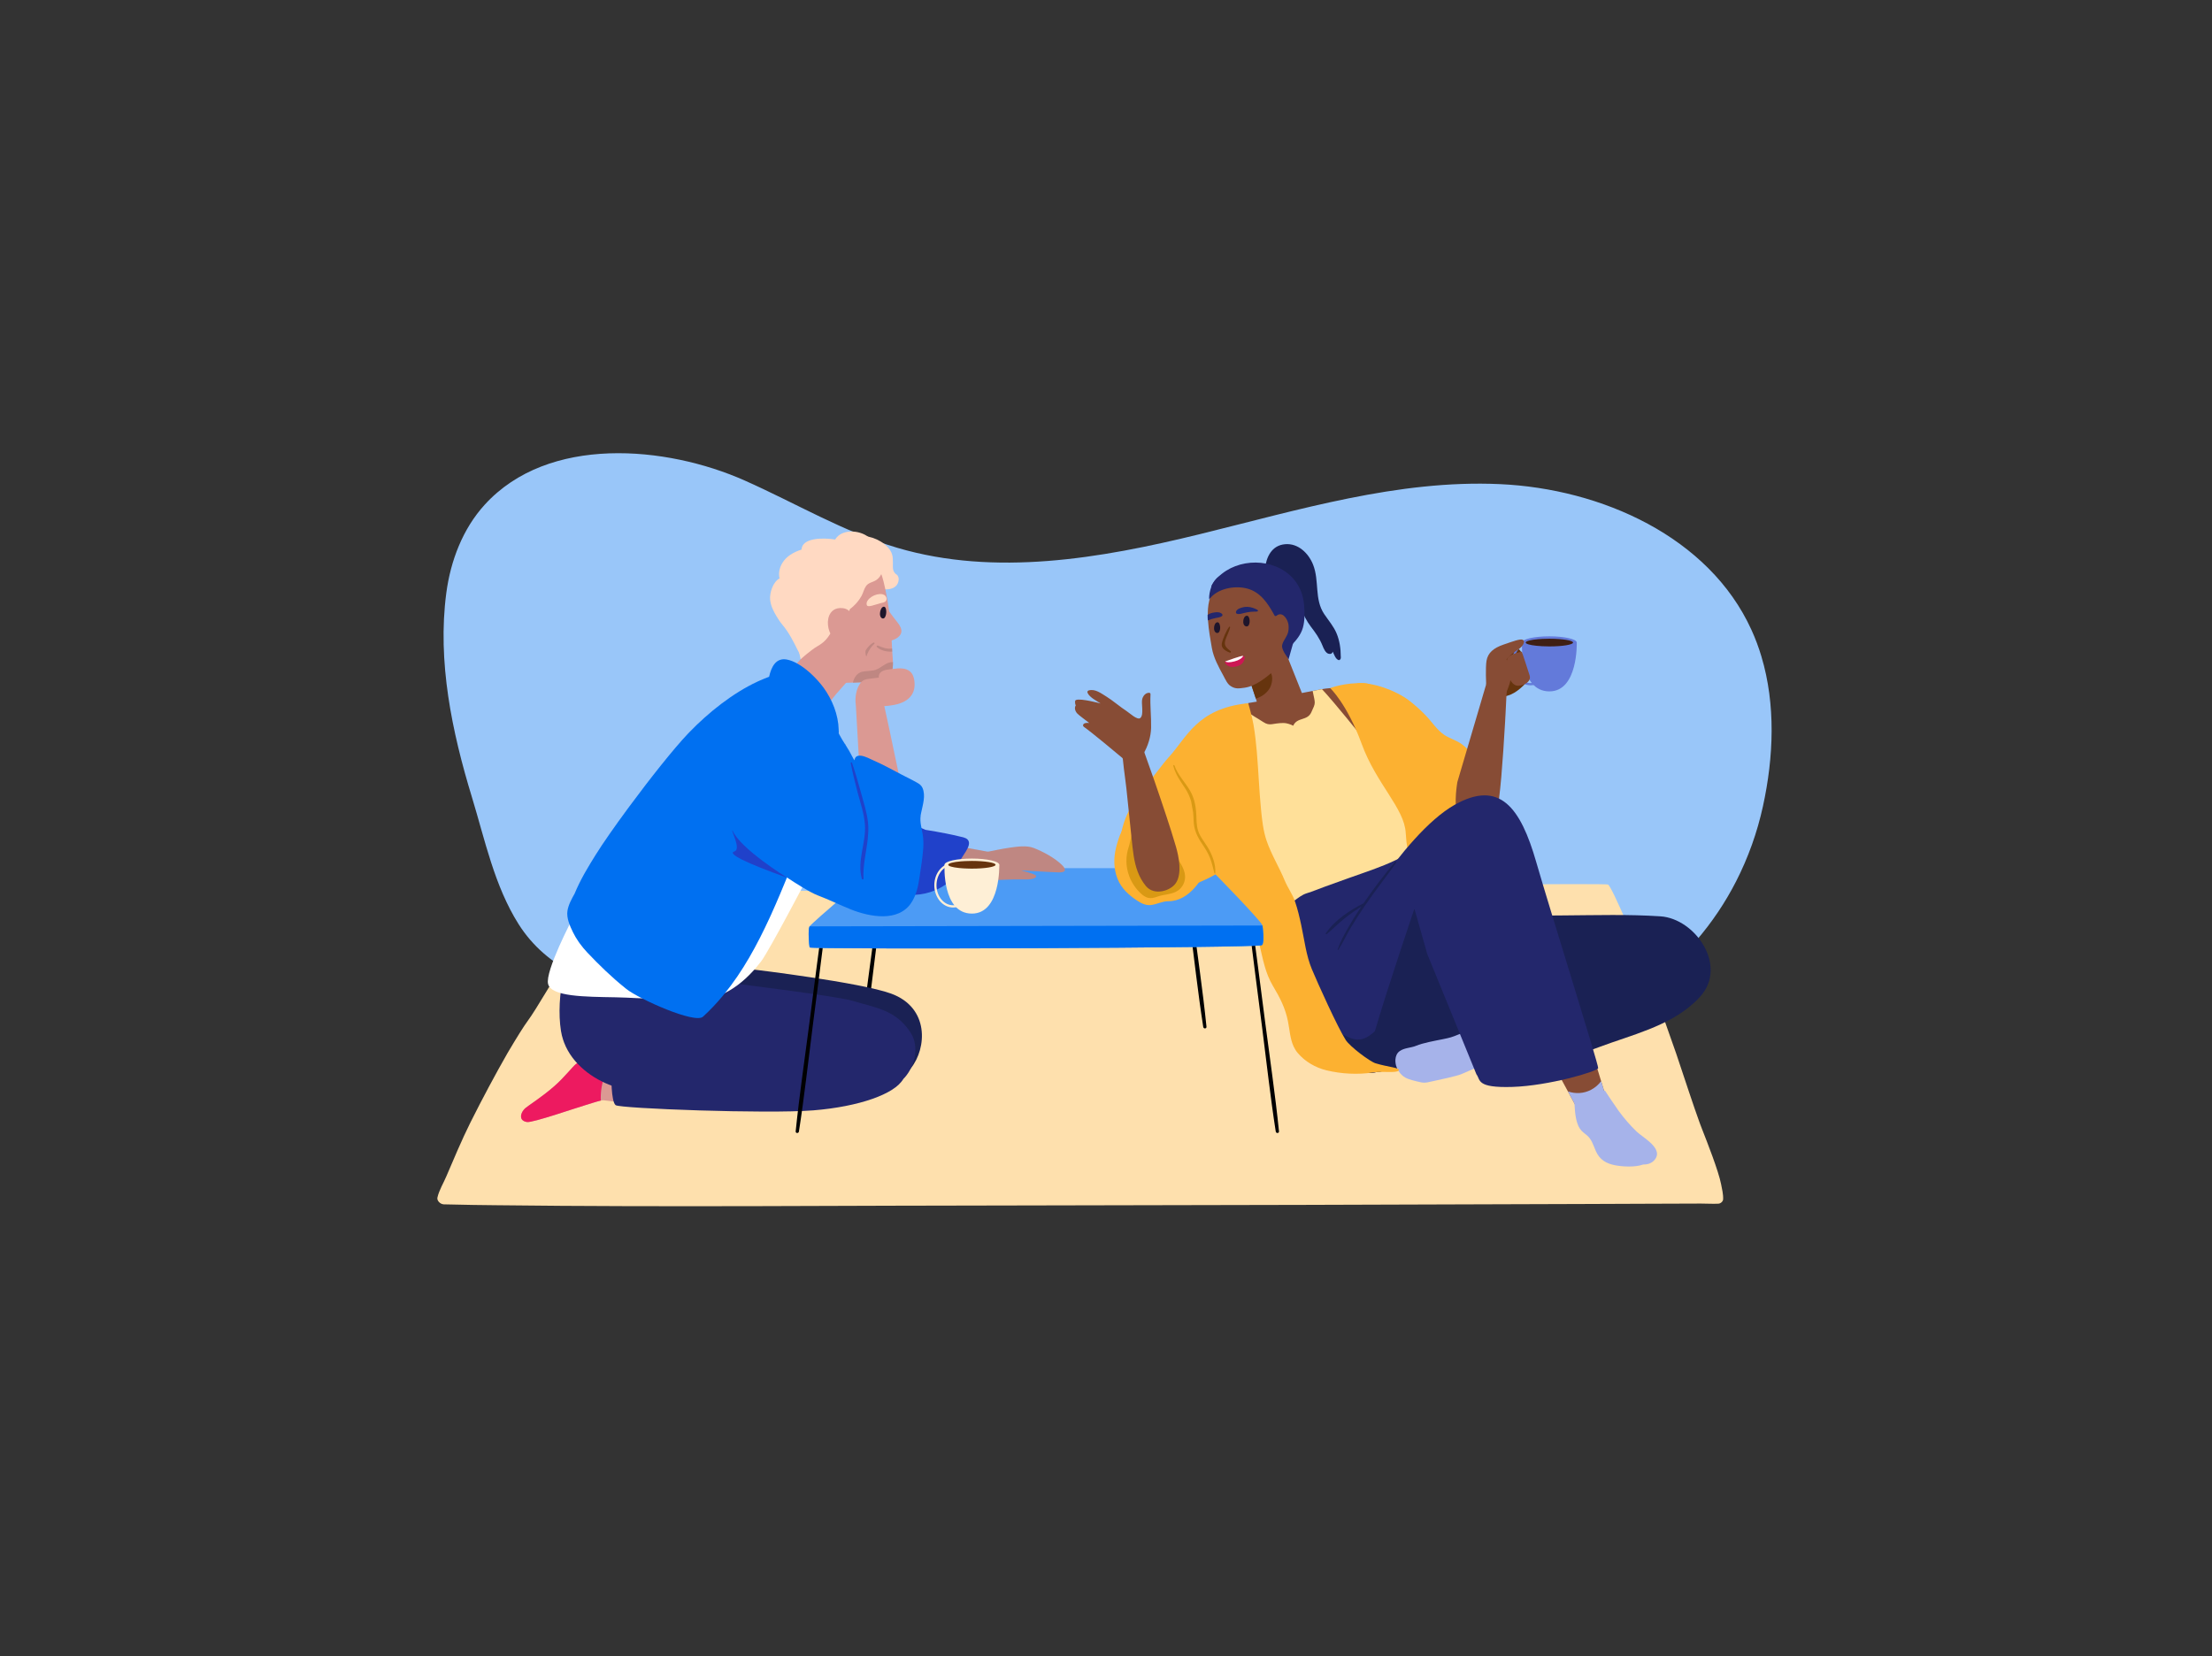 <svg width="721" height="540" viewBox="0 0 721 540" fill="none" xmlns="http://www.w3.org/2000/svg">
<rect x="0" y="0" width="721" height="540" fill="#333333" stroke="none"/>
<g clip-path="url(#clip0_2404_2189)">
<path d="M574.147 214.065C573.253 211.071 572.16 208.135 570.849 205.274C557.054 175.051 522.068 159.327 488.871 157.833C455.668 156.339 423.19 166.279 390.91 174.186C358.631 182.092 324.383 187.994 292.501 178.602C275.072 173.467 259.289 164.004 242.683 156.632C217.16 145.306 178.734 141.783 157.999 164.534C150.831 172.398 146.862 182.811 145.466 193.361C142.523 215.691 147.321 238.584 153.821 259.888C158.069 273.819 161.154 288.815 169.036 301.29C187.317 330.216 232.512 326.708 261.967 325.62C298.812 324.258 335.496 318.905 372.422 319.86C394.085 320.423 415.649 323.189 436.896 327.388C455.46 331.058 474.261 338.88 493.356 337.593C524.646 335.489 551.798 314.862 565.853 287.391C569.813 279.655 572.761 271.403 574.62 262.914C578.14 246.845 578.826 229.698 574.142 214.065H574.147Z" fill="#99C6F9"/>
<path d="M413.071 185.625C414.694 188.916 419.065 190.065 421.171 193.101C423.583 196.582 424.601 200.776 427.184 204.177C428.764 206.257 430.103 208.083 431.077 210.513C431.432 211.388 432.047 212.949 433.14 213.161C433.869 213.303 434.252 213.001 434.413 212.452C434.843 213.355 435.33 214.897 436.324 215.204C436.456 215.247 436.627 215.204 436.721 215.1C437.01 214.784 437.029 214.694 437.053 214.259C437.053 214.188 437.043 214.126 437.019 214.074C437.01 211.483 436.665 208.91 435.657 206.498C434.687 204.167 433.026 202.285 431.631 200.209C428.352 195.319 430.098 189.418 428.012 184.116C426.55 180.39 423.134 177.037 418.862 177.42C414.514 177.808 412.754 181.558 412.3 185.459C412.248 185.918 412.872 185.975 413.066 185.63L413.071 185.625Z" fill="#1A2154"/>
<path d="M394.969 191.247C394.979 191.318 395.002 191.393 395.064 191.459C395.859 192.367 397.051 192.613 397.94 193.427C398.749 194.164 399.374 195.011 400.282 195.64C402.373 197.087 404.876 197.886 407.043 199.229C411.977 202.279 416.098 206.488 420.294 210.441C420.451 210.588 420.715 210.602 420.872 210.441C422.542 208.696 424.056 206.937 424.699 204.559C425.319 202.284 425.262 199.853 425.096 197.527C424.779 192.944 422.731 188.948 418.894 186.314C411.419 181.183 399.776 182.928 394.941 190.826C394.842 190.987 394.875 191.143 394.96 191.256L394.969 191.247Z" fill="#23276C"/>
<path d="M560.085 392.421C558.174 392.52 556.291 392.373 554.422 392.383C549.507 392.402 542.344 392.416 537.424 392.44C530.247 392.468 523.065 392.496 515.888 392.525C455.752 392.766 393.975 392.898 333.901 392.998C277.214 392.998 218.384 393.608 161.579 392.922C157.311 392.87 151.255 392.818 146.964 392.685C146.207 392.652 145.427 392.667 144.646 392.638C143.482 392.596 142.352 391.409 142.574 390.434C143.132 387.98 144.623 385.578 145.488 383.497C147.475 378.801 150.815 370.98 153.124 366.383C153.233 366.17 153.337 365.953 153.441 365.735C157.212 358.202 161.597 350.007 165.273 343.594C165.439 343.32 165.59 343.046 165.747 342.781C168.509 338.118 170.78 334.491 171.954 332.917C173.311 331.086 175.578 327.44 178.232 323.028C178.397 322.754 178.568 322.48 178.733 322.201C182.438 316.176 186.852 308.903 190.58 302.94C190.797 302.604 191.015 302.264 191.223 301.933C194.771 296.423 197.553 292.219 198.244 291.515C200.302 289.434 262.491 290.422 262.491 290.422C262.491 290.422 521.967 287.613 524.111 288.37C524.721 288.583 527.276 293.979 530.687 301.923C530.833 302.254 530.98 302.599 531.122 302.94C533.426 308.492 536.061 315.164 538.71 322.13C538.824 322.423 538.928 322.712 539.042 323.005C541.464 329.592 543.891 336.411 546.1 342.762C546.195 343.032 546.285 343.292 546.379 343.557C549.417 352.641 552.057 360.69 553.85 365.617C553.968 365.939 554.077 366.246 554.185 366.539C554.408 367.14 554.616 367.684 554.805 368.161C556.395 372.214 560.17 381.771 561.003 386.122C561.277 387.569 561.727 389.304 561.651 390.983C561.623 391.688 560.861 392.383 560.095 392.425L560.085 392.421Z" fill="#FEE0AD"/>
<path d="M494.497 211.661C494.497 211.661 495.826 210.659 496.844 216.159C497.222 218.202 499.45 218.585 498.883 220.197C498.277 221.914 496.815 223.342 495.472 224.482C494.275 225.498 492.931 226.359 491.422 226.794C490.731 226.993 487.883 227.882 487.457 226.974C485.924 223.725 488.389 213.695 488.389 213.695L494.502 211.661H494.497Z" fill="#66340E"/>
<path d="M513.948 209.486C513.948 210.607 509.95 211.515 505.02 211.515C500.09 211.515 496.093 210.607 496.093 209.486C496.093 208.366 500.09 207.458 505.02 207.458C509.95 207.458 513.948 208.366 513.948 209.486Z" fill="#637ADA"/>
<path d="M496.092 209.486C496.092 209.486 495.203 225.399 505.029 225.404C514.406 225.404 513.947 209.491 513.947 209.491H496.092V209.486Z" fill="#637ADA"/>
<path d="M498.875 223.419C495.502 223.419 492.763 220.16 492.763 216.16C492.763 212.159 495.507 208.901 498.875 208.901C502.244 208.901 504.988 212.159 504.988 216.16C504.988 220.16 502.244 223.419 498.875 223.419ZM498.875 209.624C495.895 209.624 493.472 212.556 493.472 216.16C493.472 219.763 495.895 222.695 498.875 222.695C501.856 222.695 504.278 219.763 504.278 216.16C504.278 212.556 501.856 209.624 498.875 209.624Z" fill="#637ADA"/>
<path d="M486.674 258.88C486.319 257.14 485.179 255.778 484.124 254.425C482.359 252.155 481.654 249.55 480.32 247.048C479.402 245.327 478.101 243.823 476.545 242.669C474.723 241.321 472.504 240.787 470.65 239.515C468.369 237.95 466.704 235.306 464.783 233.315C463.052 231.523 461.216 229.84 459.234 228.341C455.009 225.148 447.648 222.41 442.283 222.713C442.041 222.727 444.17 223.366 444.435 223.404C445.68 223.593 446.905 223.853 448.107 224.17C448.102 224.189 448.088 224.203 448.083 224.226C447.279 229.357 449.299 234.857 450.742 239.714C452.213 244.684 453.959 249.569 455.955 254.34C457.971 259.149 460.204 263.968 462.971 268.38C465.242 272.003 468.261 275.398 472.41 276.698C474.207 277.261 476.322 277.465 478.111 276.741C480.164 275.909 481.157 273.871 482.151 272.003C483.315 269.808 484.384 267.562 485.349 265.273C486.196 263.278 487.123 261.093 486.674 258.87V258.88Z" fill="#FCB131"/>
<path d="M491.208 223.054C491.208 223.054 491.024 227.201 490.721 232.871C490.707 233.159 490.693 233.448 490.669 233.746C490.645 234.195 490.622 234.659 490.598 235.127C490.579 235.429 490.565 235.741 490.541 236.058C489.903 247.124 488.895 261.613 487.849 264.11C485.531 269.624 476.263 269.771 475.028 265.794C473.793 261.817 475.028 254.95 475.028 254.95L482.555 229.438L482.872 228.355L483.189 227.272L483.36 226.686L484.538 222.704L489.619 218.164L491.208 223.058V223.054Z" fill="#874C35"/>
<path d="M387.157 286.828H385.946C386.547 291.5 387.148 296.172 387.749 300.845C389.206 312.156 390.441 323.529 392.196 334.798C392.3 335.475 393.322 335.427 393.251 334.727C392.04 322.787 390.256 310.879 388.723 298.977C388.203 294.929 387.678 290.881 387.153 286.833L387.157 286.828Z" fill="black"/>
<path d="M425.628 229.523C425.793 230.828 421.015 236.692 418.451 236.862C415.891 237.032 411.217 234.535 410.886 232.885C410.725 232.09 410.02 229.839 409.339 227.749C408.624 225.55 407.938 223.522 407.938 223.522C407.938 223.522 409.774 221.077 411.946 218.4C414.936 214.697 418.555 210.55 418.848 211.775C419.35 213.893 425.467 228.217 425.632 229.518L425.628 229.523Z" fill="#874C35"/>
<path d="M414.36 219.645C413.92 218.732 412.898 218.467 411.943 218.406C409.771 221.082 407.936 223.527 407.936 223.527C407.936 223.527 408.622 225.556 409.336 227.755C411.252 227.202 413.017 225.911 413.944 224.222C414.583 223.059 414.971 220.898 414.356 219.645H414.36Z" fill="#66340E"/>
<path d="M420.849 201.405C420.74 200.525 420.574 199.655 420.291 198.813C418.46 193.437 416.094 190.018 411.027 187.53C406.746 185.426 401.546 186.651 397.643 189.904C394.648 192.382 393.707 196.212 393.679 199.972C393.664 200.431 393.679 200.889 393.698 201.348C393.712 201.674 393.731 201.996 393.754 202.327C393.953 205.33 394.483 208.304 395.008 211.269C395.566 214.447 397.227 217.483 398.779 220.316C399.517 221.668 400.056 223.002 401.182 223.702C402.668 224.638 403.685 224.487 405.676 224.208C409.22 223.73 412.844 220.836 415.512 218.391C417.107 216.935 417.793 216.58 418.578 214.584C420.205 210.428 421.407 205.859 420.853 201.405H420.849Z" fill="#874C35"/>
<path d="M397.42 203.292C397.349 203.155 397.26 203.032 397.137 202.957C396.9 202.805 396.592 202.867 396.37 203.042C395.85 203.453 395.689 204.323 395.722 204.995C395.741 205.411 395.878 205.832 396.157 206.106C396.436 206.38 396.872 206.461 397.179 206.234C397.397 206.073 397.52 205.794 397.6 205.515C397.78 204.858 397.752 204.129 397.51 203.496C397.482 203.425 397.453 203.354 397.42 203.288V203.292Z" fill="#1E152B"/>
<path d="M407.018 201.158C406.942 201.021 406.848 200.898 406.725 200.822C406.479 200.671 406.152 200.733 405.921 200.908C405.377 201.319 405.206 202.189 405.239 202.861C405.258 203.277 405.4 203.698 405.693 203.972C405.987 204.246 406.441 204.327 406.767 204.1C406.994 203.939 407.127 203.66 407.207 203.381C407.397 202.723 407.364 201.995 407.117 201.362C407.089 201.291 407.056 201.22 407.023 201.153L407.018 201.158Z" fill="#1E152B"/>
<path d="M401.134 212.329C399.866 211.218 398.811 210.636 399.402 208.688C399.833 207.269 400.661 205.964 400.949 204.507C400.978 204.351 400.789 204.2 400.67 204.342C399.838 205.316 398.428 208.442 398.234 209.927C398.073 211.137 399.057 212.121 400.888 212.773C401.115 212.854 401.356 212.513 401.143 212.329H401.134Z" fill="#66340E"/>
<path d="M405.239 213.841C405.239 213.841 405.206 213.837 405.192 213.832C404.596 213.709 399.68 215.525 399.439 215.615C399.401 215.624 399.368 215.648 399.344 215.676C399.273 215.733 399.231 215.813 399.25 215.898C399.463 216.769 400.688 217.52 402.003 217.426C403.153 217.341 404.335 216.977 405.026 216.154C405.372 215.733 406.223 214.092 405.244 213.846L405.239 213.841Z" fill="#CC1754"/>
<path d="M405.241 213.841C404.853 214.555 403.897 215.246 402.369 215.629C400.722 216.04 399.904 215.96 399.346 215.676C399.369 215.648 399.402 215.624 399.44 215.615C399.686 215.525 404.597 213.709 405.193 213.832C405.207 213.837 405.226 213.837 405.241 213.841Z" fill="white"/>
<path d="M409.807 198.794C409.807 198.794 409.764 198.771 409.741 198.757C408.851 198.26 407.706 197.891 406.609 197.844C405.625 197.797 404.787 198.047 403.926 198.383C403.392 198.643 402.904 199.04 402.848 199.532C402.829 199.707 402.876 199.896 403.037 200.019C403.174 200.128 403.378 200.166 403.572 200.18C404.21 200.223 404.83 200.024 405.436 199.863C406.708 199.532 408.057 199.371 409.395 199.4C409.698 199.404 410.228 199.291 410.006 198.969C409.958 198.898 409.883 198.846 409.798 198.794H409.807Z" fill="#23276C"/>
<path d="M398.458 200.61C398.411 200.757 398.273 200.875 398.117 200.965C397.602 201.272 396.949 201.357 396.324 201.476C395.411 201.651 394.526 201.911 393.694 202.256C393.67 202.005 393.646 201.759 393.637 201.509C393.618 201.159 393.604 200.809 393.618 200.454C393.727 200.379 393.836 200.312 393.954 200.251C394.758 199.806 395.633 199.665 396.589 199.589C397.218 199.589 397.909 199.721 398.288 200.114C398.425 200.256 398.515 200.435 398.463 200.606L398.458 200.61Z" fill="#23276C"/>
<path d="M445.777 242.221C445.721 242.85 445.593 243.455 445.375 244.042C442.087 252.837 430.861 260.498 426.541 259.661C422.846 258.938 410.593 253.22 406.349 245.219C403.899 240.585 405.058 234.745 406.032 231.553C406.463 230.105 406.86 229.212 406.86 229.212L408.223 228.98L408.838 228.881L411.326 228.46C411.326 228.46 419.421 226.89 426.148 225.589C426.352 225.547 426.56 225.509 426.764 225.476C427.133 225.395 427.502 225.329 427.856 225.258C428.836 225.069 429.772 224.889 430.615 224.724C430.714 224.7 430.813 224.686 430.903 224.672C437.607 223.457 442.546 225.509 442.546 230.143C442.546 231.661 446.232 237.421 445.777 242.221V242.221Z" fill="#874C35"/>
<path d="M475.031 313.523C475.116 318.257 473.493 325.492 470.139 332.235C466.581 339.39 461.075 345.973 453.59 348.394C452.294 348.815 451.016 349.132 449.772 349.354C448.604 349.572 447.463 349.695 446.347 349.747C446.314 349.756 446.285 349.756 446.248 349.756C446.101 349.765 445.959 349.77 445.808 349.765H445.793C443.915 349.817 442.113 349.633 440.414 349.25C432.348 347.444 426.453 341.112 424.466 332.495C421.519 319.666 419.361 292.2 419.361 292.2L456.826 273.71C456.826 273.71 464.396 284.246 469.004 292.38C470.537 295.085 471.696 297.251 472.571 299.298C474.321 303.398 474.908 307.011 475.031 313.523V313.523Z" fill="#23276C"/>
<path d="M552.065 327.019C543.662 334.69 531.594 337.475 521.28 341.348C502.498 348.394 489.563 350.924 489.563 350.924C489.563 350.924 485.84 349.477 482.476 346.408C482.315 346.257 482.159 346.119 482.003 345.982C478.914 343.202 476.984 341.892 476.984 341.892C476.984 341.892 463.339 347.477 449.776 349.359C448.635 349.52 447.486 349.657 446.35 349.751C446.317 349.761 446.289 349.761 446.251 349.761C446.156 349.775 446.066 349.784 445.977 349.789C445.92 349.799 445.863 349.789 445.802 349.765C444.676 349.373 445.943 343.641 448.139 336.184C452.534 321.207 461.083 296.097 461.083 296.097C461.083 296.097 465.421 298.584 472.622 298.627C484.979 298.703 497.336 298.518 509.694 298.442C520.173 298.376 530.747 298.05 541.212 298.74C552.609 299.492 563.168 314.866 554.255 324.82C553.56 325.596 552.831 326.329 552.074 327.019H552.065Z" fill="#1A2154"/>
<path d="M482.843 345.57C482.843 345.57 482.54 345.722 481.992 345.982C478.902 343.201 476.972 341.891 476.972 341.891C476.972 341.891 463.328 347.476 449.764 349.358C448.596 349.576 447.455 349.699 446.339 349.751C446.306 349.76 446.277 349.76 446.239 349.76C446.145 349.774 446.055 349.784 445.965 349.788C445.908 349.798 445.852 349.788 445.804 349.765H445.79C443.912 349.817 442.109 349.632 440.411 349.249C437.747 347.348 430.206 339.716 430.32 336.609C430.438 333.507 434.104 335.621 439.654 338.198C443.278 339.881 445.828 338.344 448.132 336.183C449.352 335.034 450.507 333.71 451.704 332.603C455.172 329.416 459.382 332.603 460.664 327.789C461.942 322.971 468.47 315.896 468.953 315.958C469.279 316.01 471.489 322.862 474.564 330.646C475.931 334.107 476.911 336.609 476.911 336.609L482.853 345.57H482.843Z" fill="#1A2154"/>
<path d="M488.374 344.285C487.527 341.452 485.597 338.364 482.976 336.959C480.526 335.645 478.037 336.174 475.586 337.182C473.202 338.17 472.672 338.307 470.198 338.813C467.875 339.277 463.764 340.014 461.597 340.936C459.865 341.669 457.77 341.565 456.208 342.691C455.309 343.334 454.912 344.351 454.841 345.42C454.817 345.755 454.827 346.091 454.865 346.422C454.936 347.122 455.139 347.812 455.409 348.408C455.513 348.635 455.631 348.848 455.759 349.047C455.797 349.113 455.849 349.179 455.896 349.24C456.289 349.822 456.681 350.276 457.107 350.636C457.386 350.881 457.675 351.085 457.978 351.264C458.649 351.657 459.411 351.908 460.324 352.163C460.637 352.243 460.963 352.333 461.318 352.423C461.431 352.456 461.54 352.48 461.663 352.513C464.459 353.241 464.511 353.019 467.331 352.423C468.906 352.087 474.858 350.825 476.339 350.186C476.963 349.917 487.684 345.254 487.684 345.254C487.684 345.254 488.928 346.143 488.374 344.285V344.285Z" fill="#A6B3EA"/>
<path d="M460.08 271.403C459.267 269.227 458.302 267.132 457.549 264.943C457.568 262.697 457.521 260.441 457.464 258.2C457.403 255.447 457.251 252.619 455.529 250.359C453.864 248.169 451.3 246.566 449.081 245.025C448.537 244.642 446.886 243.237 445.779 242.23C445.353 241.833 445.007 241.502 444.837 241.298C443.399 239.643 435.631 229.779 430.904 224.681C430.814 224.695 430.715 224.709 430.616 224.733C429.774 224.898 428.837 225.078 427.858 225.267C428.714 229.552 428.965 228.904 427.413 232.238C426.093 235.094 422.81 233.727 421.518 236.598C420.775 236.163 419.28 235.709 418.448 235.709C414.734 235.709 414 236.877 411.744 235.387C409.705 234.03 407.921 233.202 406.029 231.566C405.944 231.495 405.873 231.453 405.811 231.429C404.775 231.089 403.417 242.258 403.436 244.036C403.479 247.384 403.526 250.728 403.346 254.076C403.157 257.471 402.589 260.862 402.466 264.262C402.263 270.202 405.466 275.399 407.888 280.605C409.123 283.258 410.391 285.897 411.89 288.398C413.196 290.55 414.739 293.08 416.716 294.65C418.552 296.102 420.141 294.872 421.778 293.709C423.155 292.73 424.371 291.699 425.998 291.198C428 290.578 429.939 289.77 431.903 289.046C434.505 288.086 437.121 287.159 439.728 286.228C444.823 284.407 450.07 282.743 454.961 280.388C456.65 279.579 458.562 278.69 459.73 277.129C461.022 275.394 460.8 273.351 460.076 271.422L460.08 271.403Z" fill="#FFE099"/>
<path d="M433.562 224.331C433.562 224.331 439.055 229.41 443.838 242.514C448.621 255.613 457.747 263.473 458.192 271.516C458.637 279.556 460.671 283.982 461.471 284.436C462.27 284.89 477.774 285.249 478.214 285.07C478.658 284.89 471.302 271.067 467.583 263.208C463.86 255.348 458.921 249.026 455.898 240.802C452.874 232.578 451.015 223.002 444.638 222.733C438.26 222.463 433.562 224.336 433.562 224.336V224.331Z" fill="#FCB131"/>
<path d="M466.672 259.953C467.174 257.863 467.779 255.801 468.527 253.782C469.449 251.29 470.821 248.869 471.455 246.287C471.517 246.032 471.19 245.904 471.048 246.112C469.567 248.292 468.626 251.077 467.737 253.56C467.278 254.846 466.875 256.147 466.558 257.461C466.204 254.104 465.172 250.822 465.158 247.431C465.144 243.918 466.265 240.527 465.731 237.013C465.697 236.805 465.376 236.857 465.376 237.061C465.433 240.674 464.226 244.154 464.269 247.758C464.316 251.375 465.503 254.842 465.735 258.435C465.972 262.11 465.144 265.737 465.04 269.402C464.936 273.01 465.158 276.859 466.029 280.373C466.09 280.624 466.469 280.572 466.469 280.311C466.483 276.547 465.778 272.83 465.934 269.052C466.057 266.011 466.629 262.994 466.663 259.953H466.672Z" fill="#FCB131"/>
<path d="M421.623 341.101C421.964 341.853 422.39 342.567 422.948 343.234C425.365 346.123 428.795 348.076 432.396 348.951C437.183 350.114 442.61 350.408 447.45 349.651C450.757 349.135 455.147 349.925 455.899 349.013C456.647 348.095 452.413 347.906 448.339 346.643C446.508 346.076 439.979 341.205 438.593 338.992C435.887 334.679 429.548 320.644 427.608 315.986C425.734 311.493 425.167 306.405 424.15 301.671C423.587 299.056 422.986 296.432 422.11 293.902C421.264 291.447 419.759 289.49 418.78 287.13C416.973 282.746 414.389 278.599 412.857 274.121C411.745 270.862 411.371 267.372 411.035 263.963C410.411 257.645 410.203 251.299 409.649 244.976C409.394 242.063 409.072 239.15 408.575 236.266C408.093 233.48 406.858 229.219 406.858 229.219C406.858 229.219 398.446 231.248 395.546 232.695C392.703 234.114 391.089 237.656 390.209 240.711C389.221 244.163 389.703 243.983 389.495 247.544C389.31 250.741 389.031 253.98 388.923 257.21C388.856 257.702 388.79 258.194 388.729 258.685C389.642 263.315 390.734 268.025 392.102 272.522C393.072 275.7 391.946 278.949 393.573 281.843C396.468 286.993 402.576 291.57 405.547 296.597C407.681 300.205 409.545 303.861 410.524 307.97C411.65 312.694 412.402 317.22 414.919 321.438C417.152 325.179 418.945 328.626 419.811 332.963C420.36 335.71 420.492 338.599 421.623 341.101V341.101Z" fill="#FCB131"/>
<path d="M286.571 291.887C286.045 295.935 285.525 299.983 285 304.031C283.467 315.934 281.683 327.841 280.472 339.782C280.401 340.481 281.423 340.529 281.527 339.853C283.287 328.583 284.522 317.21 285.974 305.899C286.575 301.227 287.176 296.554 287.777 291.882H286.566L286.571 291.887Z" fill="black"/>
<path d="M209.304 359.956C209.304 359.956 198.503 359.029 196.696 358.703C196.54 358.674 196.237 358.717 195.83 358.807C194.534 359.095 192.253 359.857 190.867 360.273C187.716 361.195 173.651 366.075 171.801 365.806C171.655 365.787 171.513 365.754 171.385 365.721C171.002 365.635 170.694 365.489 170.462 365.3C169.213 364.354 169.961 362.396 171.219 361.285C172.099 360.505 176.632 357.672 180.691 354.102C183.894 351.302 186.737 347.637 187.716 346.895C189.798 345.296 192.32 347.94 193.668 349.306C193.975 349.614 194.292 349.931 194.685 350.129C195.409 350.512 196.677 350.347 197.632 350.281C197.803 350.276 197.959 350.266 198.106 350.266H206.101L209.304 359.961V359.956Z" fill="#DB9993"/>
<path d="M194.691 350.124C194.298 349.926 193.981 349.613 193.674 349.301C192.325 347.935 189.808 345.291 187.722 346.89C186.743 347.632 183.895 351.297 180.696 354.097C176.632 357.667 172.105 360.495 171.225 361.28C169.971 362.391 169.219 364.349 170.468 365.295C170.7 365.484 171.007 365.63 171.39 365.715C171.514 365.749 171.66 365.782 171.807 365.801C173.652 366.07 187.722 361.19 190.873 360.268C192.259 359.852 194.539 359.09 195.836 358.802C195.821 358.669 195.817 358.537 195.817 358.414C195.765 355.714 196.19 353.014 197.179 350.536C197.397 350.607 197.619 350.451 197.648 350.271C196.697 350.337 195.424 350.503 194.7 350.119L194.691 350.124Z" fill="#ED1A60"/>
<path d="M199.263 350.313C199.263 350.313 199.145 359.227 200.682 360.31C202.22 361.393 250.06 363.2 265.062 361.998C280.064 360.793 291.64 356.631 294.342 351.864C296.267 348.469 199.263 350.313 199.263 350.313Z" fill="#23276C"/>
<path d="M245.872 316.115C245.872 316.115 280.423 320.262 290.457 323.932C302.98 328.509 302.11 341.741 296.915 348.243C291.716 354.75 282.419 351.757 280.475 351.516C279.046 351.341 246.412 334.747 236.95 324.655C233.515 320.991 245.877 316.115 245.877 316.115H245.872Z" fill="#1A2154"/>
<path d="M296.902 336.804C296.415 336.014 295.88 335.286 295.312 334.605C290.648 329.053 284.686 328.353 277.935 326.287C273.223 324.849 241.332 320.886 241.332 320.886C241.332 320.886 237.485 313.949 236.194 313.812C231.368 313.306 232.858 315.628 228.047 315.004C223.354 314.398 218.481 313.954 213.901 312.696C209.407 311.452 205.608 308.549 201.142 307.196C197.347 306.056 193.373 305.73 189.447 306.184C189.674 305.427 189.901 304.676 190.128 303.914C190.218 303.588 189.716 303.351 189.574 303.678C189.191 304.543 188.836 305.427 188.496 306.307C188.434 306.316 188.377 306.321 188.321 306.331C188.023 306.383 188.032 306.822 188.25 306.95C186.556 311.395 184.777 313.642 183.67 318.266C182.388 323.643 181.967 330.547 182.847 336.099C183.003 337.083 183.235 338.029 183.533 338.946C183.637 339.287 183.76 339.627 183.892 339.958C186.57 346.895 193.127 351.761 199.755 354.079C210.41 357.796 220.927 358.363 232.035 358.869C234.084 358.964 236.137 359.03 238.195 359.072C247.061 359.261 255.927 359.03 264.788 358.703C271.577 358.458 278.792 358.51 285.415 356.623C285.827 356.5 286.229 356.377 286.636 356.249C286.924 356.155 287.208 356.055 287.501 355.951C290.26 354.963 292.937 353.492 294.915 351.26C298.269 347.453 299.655 341.23 296.907 336.799L296.902 336.804Z" fill="#23276C"/>
<path d="M186.623 299.477C186.623 299.477 177.587 316.643 178.652 320.8C179.716 324.956 190.701 324.956 200.622 325.136C210.543 325.316 217.635 326.763 218.165 322.786C218.695 318.809 186.623 299.477 186.623 299.477V299.477Z" fill="white"/>
<path d="M263.571 285.386C263.571 285.386 250.779 309.882 248.106 313.391C234.462 331.332 219.933 325.317 219.933 325.317C219.933 325.317 245.802 278.34 248.815 278.34C251.829 278.34 263.571 285.386 263.571 285.386V285.386Z" fill="white"/>
<path d="M292.564 187.625C292.337 187.289 292.01 187.204 291.759 186.92C291.263 186.353 291.055 185.757 291.031 184.986C290.979 183 291.324 181.174 290.151 179.41C288.183 176.445 283.84 174.516 280.415 174.781C280.221 174.795 280.154 175.098 280.367 175.145C282.014 175.528 283.66 176.072 285.179 176.852C284.824 177.713 284.606 178.63 284.436 179.548C284.332 180.12 284.204 180.735 284.157 181.345C284.062 181.363 283.977 181.416 283.93 181.538C283.187 183.487 283.215 186.206 283.367 188.272C283.471 189.705 283.939 190.807 285.25 191.422C287.653 192.552 292.568 192.784 292.914 189.062C292.961 188.537 292.857 188.06 292.564 187.625V187.625Z" fill="#FFD9C2"/>
<path d="M288.079 180.527C287.379 178.342 284.753 176.398 283.041 175.06C280.051 172.724 274.288 172.393 272.221 175.888C268.28 175.268 261.434 175.268 261.259 179.174C258.766 179.969 256.32 181.283 254.939 183.643C254.054 185.151 253.69 186.953 254.097 188.575C251.958 189.663 250.823 193.299 251.021 195.446C251.201 197.409 252.072 199.215 253.079 200.866C253.657 201.807 254.243 202.757 254.953 203.59C259.627 209.155 260.791 215.847 262.891 215.104C265.044 214.348 267.074 212.47 268.923 211.161C270.83 209.813 273.158 208.579 274.719 206.796C276.119 205.193 276.588 202.904 277.051 200.875C277.662 198.208 278.21 195.442 279.966 193.271C281.655 191.181 284.053 189.322 286.305 187.899C286.433 188.017 286.651 188.031 286.759 187.837C287.928 185.818 288.822 182.853 288.079 180.527V180.527Z" fill="#FFD9C2"/>
<path d="M291.042 215.843C291.019 215.02 290.943 214.178 290.882 213.355C290.858 213.038 290.834 212.726 290.811 212.428C290.801 212.357 290.801 212.282 290.796 212.211C290.792 212.074 290.792 211.937 290.782 211.799C290.773 211.677 290.773 211.544 290.768 211.426C290.711 209.865 290.64 208.295 290.536 206.721C290.219 201.864 289.628 196.998 288.611 192.274C287.901 189.034 286.822 183.587 283.43 182.083C278.34 179.813 270.685 181.44 266.744 184.968C262.089 189.138 260.57 193.48 260.182 199.75C259.799 205.931 260.083 212.495 263.082 217.905C264.502 220.463 267.823 224.359 271.082 223.716C271.995 223.541 272.786 222.908 273.689 222.695C273.907 222.643 275.728 222.61 278.013 222.534C281.439 222.421 285.9 222.217 287.631 221.725C290.65 220.865 291.113 218.453 291.047 215.843H291.042Z" fill="#DB9993"/>
<path d="M291.043 215.843C288.791 215.796 287.494 217.597 285.384 218.392C284.41 218.756 281.992 218.756 281.022 218.997C279.362 219.413 278.383 220.822 278.009 222.539C281.434 222.426 285.895 222.222 287.627 221.73C290.645 220.87 291.109 218.458 291.043 215.848V215.843Z" fill="#BF8782"/>
<path d="M276.55 221.725L275.779 222.6L272.562 226.241L265.735 234.706L256.349 229.551L252.36 224.501C252.36 224.501 262.731 212.891 263.086 212.641C263.44 212.39 276.55 221.725 276.55 221.725V221.725Z" fill="#DB9993"/>
<path d="M289.571 199.016C290.233 199.872 290.886 200.747 291.52 201.622C292.485 202.955 294.529 204.871 293.564 206.753C292.67 208.498 289.954 208.952 289.954 208.952C289.954 208.952 286.912 203.348 287.002 202.899C287.092 202.445 289.571 199.016 289.571 199.016Z" fill="#DB9993"/>
<path d="M288.695 198.317C288.639 198.161 288.558 198.019 288.445 197.924C288.222 197.735 287.905 197.773 287.664 197.948C287.101 198.35 286.86 199.291 286.827 200.033C286.808 200.492 286.902 200.97 287.158 201.296C287.413 201.622 287.844 201.75 288.175 201.532C288.407 201.376 288.558 201.083 288.667 200.781C288.913 200.076 288.951 199.272 288.771 198.558C288.752 198.478 288.728 198.397 288.7 198.322L288.695 198.317Z" fill="#1E152B"/>
<path d="M288.613 194.288C288.168 193.758 287.388 193.626 286.74 193.669C285.495 193.754 284.246 194.302 283.333 195.163C283.045 195.432 282.784 195.745 282.624 196.109C282.463 196.473 282.411 196.898 282.538 197.277C282.77 197.948 284.289 197.452 284.724 197.31C285.472 197.069 286.219 196.846 286.981 196.652C287.601 196.492 288.433 196.444 288.816 195.839C289.119 195.366 288.977 194.723 288.613 194.288V194.288Z" fill="#FFD9C2"/>
<path d="M286.968 183.199C286.916 183.147 286.835 183.156 286.793 183.199C284.512 180.092 279.843 180.035 276.261 180.513C271.634 181.132 267.202 183.161 264.207 186.897C261.25 190.581 259.788 195.296 259.182 199.954C258.847 202.54 259.405 204.753 259.594 207.312C259.769 209.667 260.961 214.93 260.961 214.93C260.961 214.93 264.306 211.899 266.534 210.627C268.521 209.497 269.548 208.343 270.769 206.409C272.037 204.394 274.099 203.302 275.504 201.405C276.153 200.531 276.678 199.566 277.051 198.549C277.837 197.982 278.551 197.31 279.171 196.61C279.786 195.915 280.33 195.154 280.784 194.34C281.347 193.338 281.612 192.028 282.265 191.096C283.074 189.933 284.356 189.876 285.463 189.2C286.149 188.784 286.712 188.174 287.105 187.46C287.786 186.221 288.108 184.263 286.977 183.194L286.968 183.199Z" fill="#FFD9C2"/>
<path d="M277.439 201.386C277.803 198.222 274.004 197.773 272.263 198.572C269.732 199.735 269.349 203.169 270.371 205.897C271.378 208.579 273.829 210.409 275.897 208.106C277.231 206.626 278.328 203.509 277.439 201.386V201.386Z" fill="#DB9993"/>
<path d="M290.805 212.428C288.955 212.579 286.973 212.021 285.823 210.938C285.554 210.688 285.899 210.347 286.178 210.47C287.659 211.123 289.135 211.671 290.762 211.425C290.767 211.548 290.767 211.676 290.777 211.799C290.781 211.936 290.781 212.073 290.791 212.21C290.795 212.281 290.796 212.357 290.805 212.428V212.428Z" fill="#BF8782"/>
<path d="M269.047 300.666C267.561 302.179 267.595 304.633 267.325 306.624C266.932 309.48 266.568 312.341 266.189 315.202C265.409 321.156 264.647 327.114 263.881 333.073C262.348 344.976 260.564 356.883 259.353 368.823C259.282 369.523 260.304 369.571 260.408 368.894C262.168 357.625 263.403 346.252 264.855 334.941C265.574 329.342 266.298 323.743 267.017 318.139C267.382 315.278 267.741 312.417 268.101 309.561C268.266 308.251 268.422 306.941 268.583 305.626C268.763 304.132 268.754 302.415 269.52 301.086C269.69 300.788 269.312 300.391 269.047 300.661V300.666Z" fill="black"/>
<path d="M407.19 300.665C408.675 302.179 408.642 304.633 408.912 306.624C409.304 309.48 409.669 312.341 410.047 315.202C410.828 321.156 411.589 327.114 412.356 333.073C413.889 344.975 415.672 356.883 416.883 368.823C416.954 369.523 415.933 369.57 415.828 368.894C414.069 357.625 412.834 346.252 411.381 334.941C410.662 329.341 409.938 323.742 409.219 318.139C408.855 315.278 408.495 312.417 408.136 309.56C407.97 308.25 407.814 306.941 407.653 305.626C407.473 304.132 407.483 302.415 406.721 301.086C406.551 300.788 406.929 300.391 407.194 300.661L407.19 300.665Z" fill="black"/>
<path d="M411.443 308C411.41 308.057 411.358 308.109 411.31 308.151C410.246 309.055 264.063 309.599 263.888 308.875C263.717 308.18 263.329 303.186 263.826 302.117C263.869 302.046 263.888 302.009 263.888 302.009C264.966 300.585 283.975 284.28 285.527 283.433C286.142 283.093 286.88 283.036 287.618 283.036H393.375C393.787 283.036 394.189 283.173 394.525 283.429C395.32 284.043 411.197 300.415 411.495 301.678C411.495 301.687 411.504 301.701 411.509 301.734C411.585 302.311 412.195 306.86 411.452 308H411.443Z" fill="#4C9BF5"/>
<path d="M411.443 308C411.41 308.057 411.358 308.109 411.31 308.152C410.246 309.055 264.063 309.599 263.888 308.875C263.717 308.18 263.329 303.186 263.826 302.118C263.869 302.047 263.888 302.009 263.888 302.009L411.504 301.735C411.58 302.312 412.19 306.861 411.448 308H411.443Z" fill="#0070F1"/>
<path d="M294.651 286.511C294.112 286.119 288.822 280.515 288.822 280.515L297.849 273.232L322.474 277.767L324.404 284.62C324.404 284.62 321.92 284.814 318.382 285.078C317.095 285.173 315.661 285.282 314.157 285.386C305.684 286.01 294.977 286.743 294.656 286.502L294.651 286.511Z" fill="#BF8782"/>
<path d="M315.388 273.705C314.731 273.005 313.326 272.849 312.474 272.631C311.14 272.291 309.782 272.021 308.434 271.747C306.182 271.288 303.93 270.915 301.668 270.541C290.801 266.143 288 260.431 284.126 255.3C282.257 252.822 274.281 245.445 274.011 247.563C273.628 250.566 273.306 253.574 273.065 256.591C272.563 262.833 272.327 269.127 272.459 275.393C272.554 279.928 272.729 286.35 276.641 289.381C278.311 290.677 280.53 291.296 282.593 291.448C283.842 291.542 285.096 291.434 286.312 291.117C287.475 290.814 288.54 290.36 289.694 290.213C289.704 290.223 289.713 290.232 289.727 290.237C293.734 292.096 299.019 292.2 303.182 290.847C306.631 289.726 310.582 287.523 311.731 283.792C312.091 282.619 312.394 281.484 313.013 280.41C313.586 279.417 314.295 278.509 314.868 277.516C315.488 276.438 316.424 274.802 315.388 273.7V273.705Z" fill="#2041CA"/>
<path d="M320.95 277.886C323.675 277.366 326.381 276.737 329.13 276.354C331.571 276.014 334.618 275.541 336.955 276.458C340.016 277.659 343.683 279.622 346.081 281.934C347.534 283.334 347.652 284.478 345.111 284.417C342.571 284.355 332.811 283.755 332.811 283.755C332.811 283.755 337.315 284.899 337.669 285.443C338.024 285.987 337.106 286.843 333.605 286.715C330.109 286.587 325.014 286.999 324.399 286.852C323.784 286.706 320.945 277.882 320.945 277.882L320.95 277.886Z" fill="#BF8782"/>
<path d="M273.367 237.864C273.244 232.984 271.261 228.085 268.475 224.24C267.415 222.784 265.911 221.067 264.189 219.497C263.99 219.327 263.796 219.147 263.592 218.977C261.364 217.052 258.819 215.454 256.458 215.019C252.896 214.366 251.401 217.445 250.686 220.642C249.712 220.996 248.747 221.384 247.781 221.819C247.507 221.937 247.228 222.06 246.953 222.188C238.75 225.999 230.901 232.322 224.784 238.63C224.628 238.796 224.467 238.957 224.311 239.122H224.306C219.632 244.026 211.873 253.815 205.117 262.956C204.971 263.155 204.829 263.348 204.682 263.547C200.334 269.435 196.45 275.005 194.122 278.741C193.006 280.529 191.866 282.387 190.787 284.288C190.64 284.553 190.498 284.808 190.347 285.064C189.221 287.107 188.171 289.201 187.291 291.353C186.293 293.112 185.271 295.009 184.963 296.933C184.589 299.265 185.753 301.87 186.756 303.918C187.267 304.968 187.868 305.98 188.526 306.94C188.663 307.148 188.809 307.356 188.961 307.559C189.708 308.604 190.541 309.588 191.421 310.524C195.22 314.544 199.341 318.554 203.655 322.011C203.778 322.115 203.906 322.214 204.029 322.313C204.076 322.351 204.119 322.384 204.166 322.427C208.301 325.699 226.497 333.88 229.137 331.464C231.403 329.383 233.508 327.161 235.467 324.815C235.665 324.579 235.855 324.342 236.053 324.101C242.123 316.658 246.802 308.06 250.904 299.132C251.055 298.811 251.202 298.48 251.349 298.158C255.285 289.476 258.705 280.51 262.339 271.998C262.476 271.671 262.613 271.34 262.76 271.019C263.143 270.125 263.531 269.245 263.919 268.366C266.724 262.043 270.784 255.881 272.25 249.11C272.823 246.476 273.097 243.842 273.111 241.217C273.144 241.189 273.168 241.156 273.177 241.104C273.267 240.508 273.329 239.902 273.357 239.288C273.386 238.815 273.386 238.342 273.371 237.869L273.367 237.864Z" fill="#0070F1"/>
<path d="M297.991 221.673C297.921 221.238 297.821 220.855 297.689 220.51C297.428 219.786 297.036 219.247 296.563 218.864C295.214 217.739 293.147 217.767 291.027 218.089C289.745 218.278 287.796 218.264 286.874 219.389C286.528 219.815 286.363 220.401 286.457 220.912C285.431 221.035 284.409 221.148 283.387 221.285C282.266 221.423 281.338 221.616 280.586 222.534C279.134 224.288 278.575 227.39 278.954 229.835C278.807 230.299 288.898 230.918 293.407 229.291C296.889 228.043 298.616 225.475 297.991 221.668V221.673Z" fill="#DB9993"/>
<path d="M293.817 257.561C293.514 258.161 288.835 264.304 288.835 264.304L280.471 256.237L279.459 238.617L279.241 234.791L278.957 229.84L287.719 227.802C287.719 227.802 288.263 230.279 289.029 233.817C289.304 235.103 289.616 236.536 289.938 238.04C291.759 246.504 294.006 257.201 293.822 257.561H293.817Z" fill="#DB9993"/>
<path d="M282.11 212.12C282.815 210.952 283.771 209.964 284.684 209.5C284.982 209.349 285.228 209.713 284.963 209.926C283.927 210.801 283.184 212.054 282.659 213.302C282.55 213.553 282.47 213.823 282.399 214.092C282.143 213.539 282.03 212.882 282.115 212.115L282.11 212.12Z" fill="#BF8782"/>
<path d="M300.065 265.935C300.069 265.883 300.084 265.822 300.093 265.77C300.131 265.519 300.178 265.268 300.24 265.013C300.774 262.379 301.796 259.381 300.675 256.846C300.282 255.967 299.592 255.536 298.787 255.087C297.874 254.567 296.933 254.089 295.991 253.607C295.703 253.46 295.405 253.309 295.111 253.167C294.667 252.935 294.217 252.708 293.772 252.477C290.754 250.911 287.759 249.223 284.632 247.871C283.743 247.488 281.988 246.509 280.578 246.367C280.185 246.329 279.807 246.348 279.494 246.471C279.154 246.594 278.87 246.84 278.685 247.232C278.586 247.436 278.52 247.653 278.468 247.875C277.881 246.911 277.408 245.88 276.826 244.858C276.443 244.187 276.036 243.539 275.624 242.896C275.624 242.896 275.624 242.891 275.62 242.891C275.563 242.801 275.501 242.707 275.445 242.617C274.82 241.638 274.191 240.659 273.652 239.614C273.618 239.543 273.581 239.477 273.547 239.411C273.434 239.203 273.33 239.004 273.221 238.791C273.405 238.678 273.491 238.375 273.235 238.266C273.112 238.205 272.98 238.167 272.852 238.129C272.767 237.978 272.682 237.826 272.596 237.685C271.04 234.975 269.275 232.776 266.569 230.865C266.366 230.719 266.148 231.031 266.314 231.201C267.686 232.672 269.204 234.034 270.359 235.703C270.539 235.959 270.699 236.223 270.86 236.483C271.149 236.971 271.418 237.477 271.674 237.987C271.622 237.987 271.57 237.992 271.518 238.006C269.98 238.162 268.599 239.34 267.336 240.319C264.923 242.187 262.524 244.092 260.353 246.244C257.126 249.445 254.292 253.361 253.043 257.816C252.793 258.705 252.608 259.608 252.499 260.544C252.234 262.672 251.014 265.439 249.552 268.106C246.992 272.811 243.709 277.195 243.709 277.195C243.709 277.195 243.917 277.346 244.296 277.62C244.461 277.734 244.65 277.871 244.868 278.036C248.203 280.429 257.911 287.319 263.664 290.507C263.863 290.62 264.057 290.724 264.242 290.814C265.122 291.287 265.883 291.656 266.503 291.887C270.193 293.273 273.708 295.042 277.356 296.493C283.416 298.9 292.807 300.759 297.051 294.299C298.716 291.774 299.331 288.752 299.748 285.797C300.188 282.68 300.741 279.526 300.94 276.386C301.03 274.901 300.987 273.421 300.741 271.95C300.415 269.931 299.776 268.002 300.088 265.94L300.065 265.935Z" fill="#0070F1"/>
<path d="M275.602 242.891C275.545 242.801 275.484 242.707 275.427 242.617C275.413 242.688 275.432 242.783 275.512 242.825C275.545 242.844 275.579 242.863 275.602 242.891V242.891Z" fill="#31397A"/>
<path d="M282.851 273.484C282.378 277.792 281.219 282.076 281.46 286.45C281.479 286.777 281.006 286.819 280.921 286.526C279.256 280.691 282.359 274.737 281.924 268.83C281.664 265.303 280.462 261.808 279.554 258.408C278.707 255.221 277.936 252.043 277.297 248.808C277.245 248.534 277.619 248.43 277.709 248.695C278.853 252.033 279.823 255.4 280.746 258.81C281.55 261.77 282.515 264.74 282.894 267.795C283.026 268.864 283.055 269.928 283.026 270.992L282.846 273.493L282.851 273.484Z" fill="#2041CA"/>
<path d="M523.873 358.996L521.545 365.82C521.545 365.82 514.306 362.06 514.169 361.64C514.108 361.455 512.655 358.75 511.061 355.818C509.107 352.186 506.936 348.214 506.936 348.214H520.589L521.89 352.484L523.873 358.996Z" fill="#874C35"/>
<path d="M520.921 348.214C520.746 349.297 504.798 353.998 492.923 354.357C481.053 354.717 482.652 352.045 481.237 350.238L481.148 350.021L480.481 348.375L465.228 311.059L461.074 296.419L436.932 308.104C436.932 308.104 456.778 272.211 474.141 262.389C488.85 254.076 495.643 263.344 500.72 281.002C505.243 296.75 521.096 347.136 520.921 348.219V348.214Z" fill="#23276C"/>
<path d="M404.078 247.738C404.064 243.974 402.2 240.782 400.208 237.741C399.267 236.304 397.767 234.559 396.078 234.304C397.209 233.769 398.373 233.282 399.57 232.8C399.825 232.696 406.841 229.263 406.51 229.3C390.16 231.055 386.848 240.418 380.944 246.878C378.819 249.204 376.459 252.68 374.353 255.03C371.567 258.142 369.22 261.665 367.422 265.458C364.196 272.253 362.488 286.88 371.614 289.599C374.817 290.554 377.892 290.852 381.185 290.564C385.746 290.162 396.002 286.043 399.451 282.732C401.959 280.33 399.603 277.271 400.951 274.074C402.309 270.849 403.671 267.363 403.856 263.821C403.974 261.566 403.633 259.14 402.957 256.865C403.51 253.853 404.088 250.76 404.078 247.738V247.738Z" fill="#FCB131"/>
<path d="M384.99 266.389C381.745 264.914 378.121 264.228 374.568 264.559C370.688 264.923 368.001 266.361 366.175 269.945C366.137 270.016 366.132 270.092 366.147 270.163C364.926 271.979 364.226 274.566 363.795 276.263C362.944 279.649 362.972 283.276 364.273 286.539C365.513 289.641 367.949 291.826 370.651 293.614C372.051 294.54 373.57 295.278 375.282 295.042C377.26 294.767 378.802 293.812 380.87 293.812C387.711 293.812 392.338 286.364 394.594 280.538C396.998 274.339 389.868 268.602 384.99 266.384V266.389Z" fill="#FCB131"/>
<path d="M383.153 278.997C381.786 277.035 380.21 275.228 378.332 273.762C376.439 272.287 373.331 270.381 370.819 270.66C369.679 270.788 369.045 271.54 368.756 272.618C368.439 273.791 368.283 275.006 367.891 276.16C366.869 279.177 366.921 282.511 368.018 285.499C368.827 287.698 370.138 289.703 371.855 291.278C373.71 292.981 374.997 293.151 377.282 292.309C379.448 291.51 382.003 291.675 383.967 290.328C385.48 289.292 386.389 287.419 386.271 285.561C386.119 283.159 384.473 280.889 383.153 278.997V278.997Z" fill="#D99914"/>
<path d="M484.415 223.125C484.415 223.125 484.155 217.744 484.524 215.455C484.945 212.864 486.79 211.256 490.092 210.14C492.983 209.166 495.585 208.144 496.385 208.598C497.184 209.052 496.65 210.674 494.436 212.031C492.221 213.389 491.039 215.048 491.039 215.048C491.039 215.048 493.371 218.917 491.985 223.125C490.599 227.334 488.914 229.864 488.56 229.864C488.205 229.864 484.42 223.125 484.42 223.125H484.415Z" fill="#874C35"/>
<path d="M496.022 212.442C496.022 212.442 492.318 213.189 491.556 214.348C490.79 215.506 491.324 215.819 491.447 218.49C491.566 221.162 492.994 223.702 494.996 223.565C496.997 223.427 499.145 222.141 498.591 220.24C498.038 218.339 496.027 212.442 496.027 212.442H496.022Z" fill="#874C35"/>
<path d="M512.741 209.487C512.741 210.182 509.282 210.745 505.015 210.745C504.187 210.745 503.392 210.721 502.64 210.679C501.982 210.65 501.358 210.598 500.79 210.532C498.685 210.315 497.289 209.927 497.289 209.482C497.289 209 498.964 208.579 501.419 208.371C501.845 208.333 502.299 208.3 502.772 208.286C503.482 208.248 504.234 208.229 505.01 208.229C509.277 208.229 512.736 208.792 512.736 209.487H512.741Z" fill="#3F1F14"/>
<path d="M369.501 278.889C369.194 276.959 369.014 274.987 368.811 273.039C368.262 267.761 367.713 262.484 367.164 257.207C366.876 254.435 365.617 246.084 365.939 245.413L368.901 239.222L372.226 243.105C374.989 250.761 377.667 258.45 380.212 266.187C381.286 269.45 382.341 272.717 383.297 276.018C384.243 279.291 385.36 284.786 383.264 287.902C381.532 290.474 376.205 292.096 373.537 288.9C371.096 285.973 370.074 282.502 369.501 278.893V278.889Z" fill="#874C35"/>
<path d="M375.012 226.379C375.054 225.565 373.98 225.897 373.611 226.09C372.982 226.426 372.533 227.135 372.329 227.812C371.889 229.282 372.959 232.971 371.686 234.078C370.735 234.905 368.124 232.399 367.158 231.789C365.436 230.701 362.427 228.185 360.686 227.131C359.007 226.114 357.001 224.497 354.915 225.083C354.801 225.116 354.683 225.159 354.598 225.239C354.418 225.405 354.413 225.703 354.512 225.925C355.17 227.377 357.469 228.512 358.742 229.349C358.742 229.349 352.383 227.604 350.761 228.204C350.624 228.256 350.467 228.365 350.444 228.526C350.363 229.046 350.444 229.543 350.642 229.982C350.16 230.668 350.354 231.751 351.111 232.588C351.712 233.255 354.333 235.113 355.033 235.704C354.503 235.676 353.703 235.605 353.263 235.983C353.069 236.149 352.961 236.433 353.055 236.674C353.126 236.849 353.287 236.967 353.438 237.071C355.705 238.66 363.837 245.418 365.81 247.087C365.824 247.134 365.848 247.186 365.9 247.229C365.985 247.3 366.089 247.347 366.184 247.404C366.51 247.678 366.837 247.957 367.168 248.226C367.423 248.435 367.74 248.118 367.527 247.858C367.499 247.825 367.471 247.796 367.442 247.763C368.346 247.834 369.335 247.621 370.044 247.309C370.825 246.969 371.629 246.392 372.292 245.701C372.405 245.834 372.632 245.862 372.746 245.673C374.174 243.2 375.135 240.159 375.201 237.284C375.286 233.642 374.818 230.039 375.007 226.384L375.012 226.379Z" fill="#874C35"/>
<path d="M537.79 372.383C536.261 371.002 534.369 369.792 533.418 368.874C531.322 366.846 529.397 364.628 527.67 362.259C527.618 362.183 527.556 362.107 527.504 362.032C526.227 360.258 523.956 356.816 523.081 355.487C520.706 357.662 517.531 358.442 514.371 359.057C514.248 359.313 514.13 359.573 514.026 359.819C513.993 359.587 513.95 359.36 513.912 359.133C513.657 359.171 513.415 359.175 513.184 359.156C513.231 360.164 513.273 361.199 513.368 362.235C513.529 363.952 513.822 365.645 514.485 367.115C515.024 368.321 515.838 369.04 516.864 369.806C518.795 371.258 519.22 373.097 520.143 375.225C521.397 378.129 523.611 379.373 526.534 379.912C526.681 379.935 526.823 379.959 526.97 379.987C527.192 380.016 527.419 380.049 527.66 380.087C528.328 380.177 529.037 380.247 529.756 380.276C530.154 380.299 530.556 380.304 530.958 380.304H530.967C531.729 380.304 532.486 380.266 533.234 380.177C533.622 380.124 534 380.072 534.383 379.987C534.809 379.902 535.225 379.784 535.627 379.652C536.219 379.666 536.82 379.6 537.378 379.425C537.78 379.297 538.163 379.112 538.509 378.876C538.897 378.616 539.237 378.285 539.526 377.874C540.903 375.906 539.602 374.019 537.785 372.388L537.79 372.383Z" fill="#A6B3EA"/>
<path d="M454.777 280.907C451.105 285.248 447.666 289.802 444.435 294.498C439.926 296.763 435.039 300.007 432.134 304.291C431.997 304.49 432.281 304.66 432.437 304.533C434.462 302.896 436.274 301.005 438.308 299.383C440.04 298.002 441.866 296.725 443.734 295.533C442.315 297.638 440.953 299.78 439.699 301.988C438.336 304.391 436.818 306.925 436.013 309.588C435.976 309.72 436.155 309.786 436.226 309.678C437.74 307.346 438.899 304.755 440.333 302.362C441.828 299.865 443.408 297.43 445.054 295.032C448.286 290.317 451.834 285.849 455.131 281.186C455.278 280.978 454.947 280.713 454.781 280.907H454.777Z" fill="#1A2154"/>
<path d="M388.9 264.891C388.981 265.733 389.028 266.598 389.056 267.497C389.146 270.561 390.22 272.75 391.904 275.238C392.836 276.614 393.707 278.009 394.346 279.56C395.036 281.229 395.358 282.965 395.845 284.696C395.888 284.852 396.106 284.814 396.115 284.658C396.318 281.74 395.126 278.657 393.645 276.217C392.846 274.902 391.895 273.687 391.162 272.334C390.163 270.49 390.026 268.655 389.974 266.589C389.894 263.505 389.487 260.55 387.935 257.85C386.327 255.05 383.881 252.643 382.802 249.546C382.722 249.314 382.371 249.404 382.433 249.65C383.133 252.454 384.68 254.573 386.251 256.932C387.202 258.36 387.831 259.793 388.252 261.273L388.9 264.886V264.891Z" fill="#D99914"/>
<path d="M325.719 281.933C325.719 283.054 321.721 283.962 316.792 283.962C311.862 283.962 307.864 283.054 307.864 281.933C307.864 280.813 311.862 279.905 316.792 279.905C321.721 279.905 325.719 280.813 325.719 281.933Z" fill="#FEEFD6"/>
<path d="M307.864 281.928C307.864 281.928 306.974 297.841 316.801 297.846C326.177 297.846 325.718 281.933 325.718 281.933H307.864V281.928Z" fill="#FEEFD6"/>
<path d="M310.651 295.86C307.282 295.86 304.538 292.602 304.538 288.601C304.538 284.601 307.282 281.343 310.651 281.343C314.019 281.343 316.763 284.601 316.763 288.601C316.763 292.602 314.019 295.86 310.651 295.86ZM310.651 282.066C307.67 282.066 305.248 284.998 305.248 288.601C305.248 292.205 307.67 295.137 310.651 295.137C313.631 295.137 316.053 292.205 316.053 288.601C316.053 284.998 313.631 282.066 310.651 282.066Z" fill="#FEEFD6"/>
<path d="M324.511 281.93C324.511 282.625 321.053 283.188 316.785 283.188C316.445 283.188 316.104 283.178 315.773 283.173C315.305 283.164 314.85 283.145 314.41 283.121C314.164 283.112 313.923 283.098 313.687 283.079C313.299 283.05 312.92 283.022 312.565 282.979C310.46 282.762 309.064 282.374 309.064 281.93C309.064 281.447 310.73 281.026 313.195 280.818C313.611 280.781 314.075 280.747 314.548 280.733C315.257 280.695 316 280.677 316.781 280.677C321.048 280.677 324.506 281.239 324.506 281.934L324.511 281.93Z" fill="#66340E"/>
<path d="M521.885 352.484C521.024 353.638 519.893 354.612 518.625 355.279C516.232 356.547 513.511 356.66 511.061 355.818C512.655 358.75 514.107 361.455 514.169 361.64C514.306 362.056 521.544 365.82 521.544 365.82L523.872 358.996L521.89 352.484H521.885Z" fill="#A6B3EA"/>
<path d="M420.001 214.967C419.533 214.022 418.743 213.194 418.331 212.225C418.028 211.511 417.74 210.901 417.957 210.12C418.369 208.635 419.585 207.529 419.902 205.912C420.077 205.008 420.101 204.039 419.873 203.14C419.514 201.707 417.991 199.211 416.065 200.743C415.871 200.899 415.568 200.913 415.431 200.662C413.345 196.841 410.922 193.02 406.442 191.857C402.487 190.831 396.739 191.815 394.189 195.375C394.019 195.617 393.967 191.9 395.958 189.218C397.453 187.204 400.67 186.159 402.733 185.7C407.497 184.636 411.381 184.404 414.911 187.596C418.946 191.252 421.657 196.364 422.972 201.603C423.105 202.138 423.214 202.682 423.318 203.221" fill="#23276C"/>
<path d="M256.558 286.144C256.558 286.144 241.215 276.676 238.741 270.704C238.15 270.595 241.726 276.889 239.361 277.589C236.99 278.289 242.994 281.301 256.558 286.144Z" fill="#2041CA"/>
</g>
<defs>
<clipPath id="clip0_2404_2189">
<rect width="440" height="440.001" fill="white" transform="translate(140 50.5)"/>
</clipPath>
</defs>
</svg>
